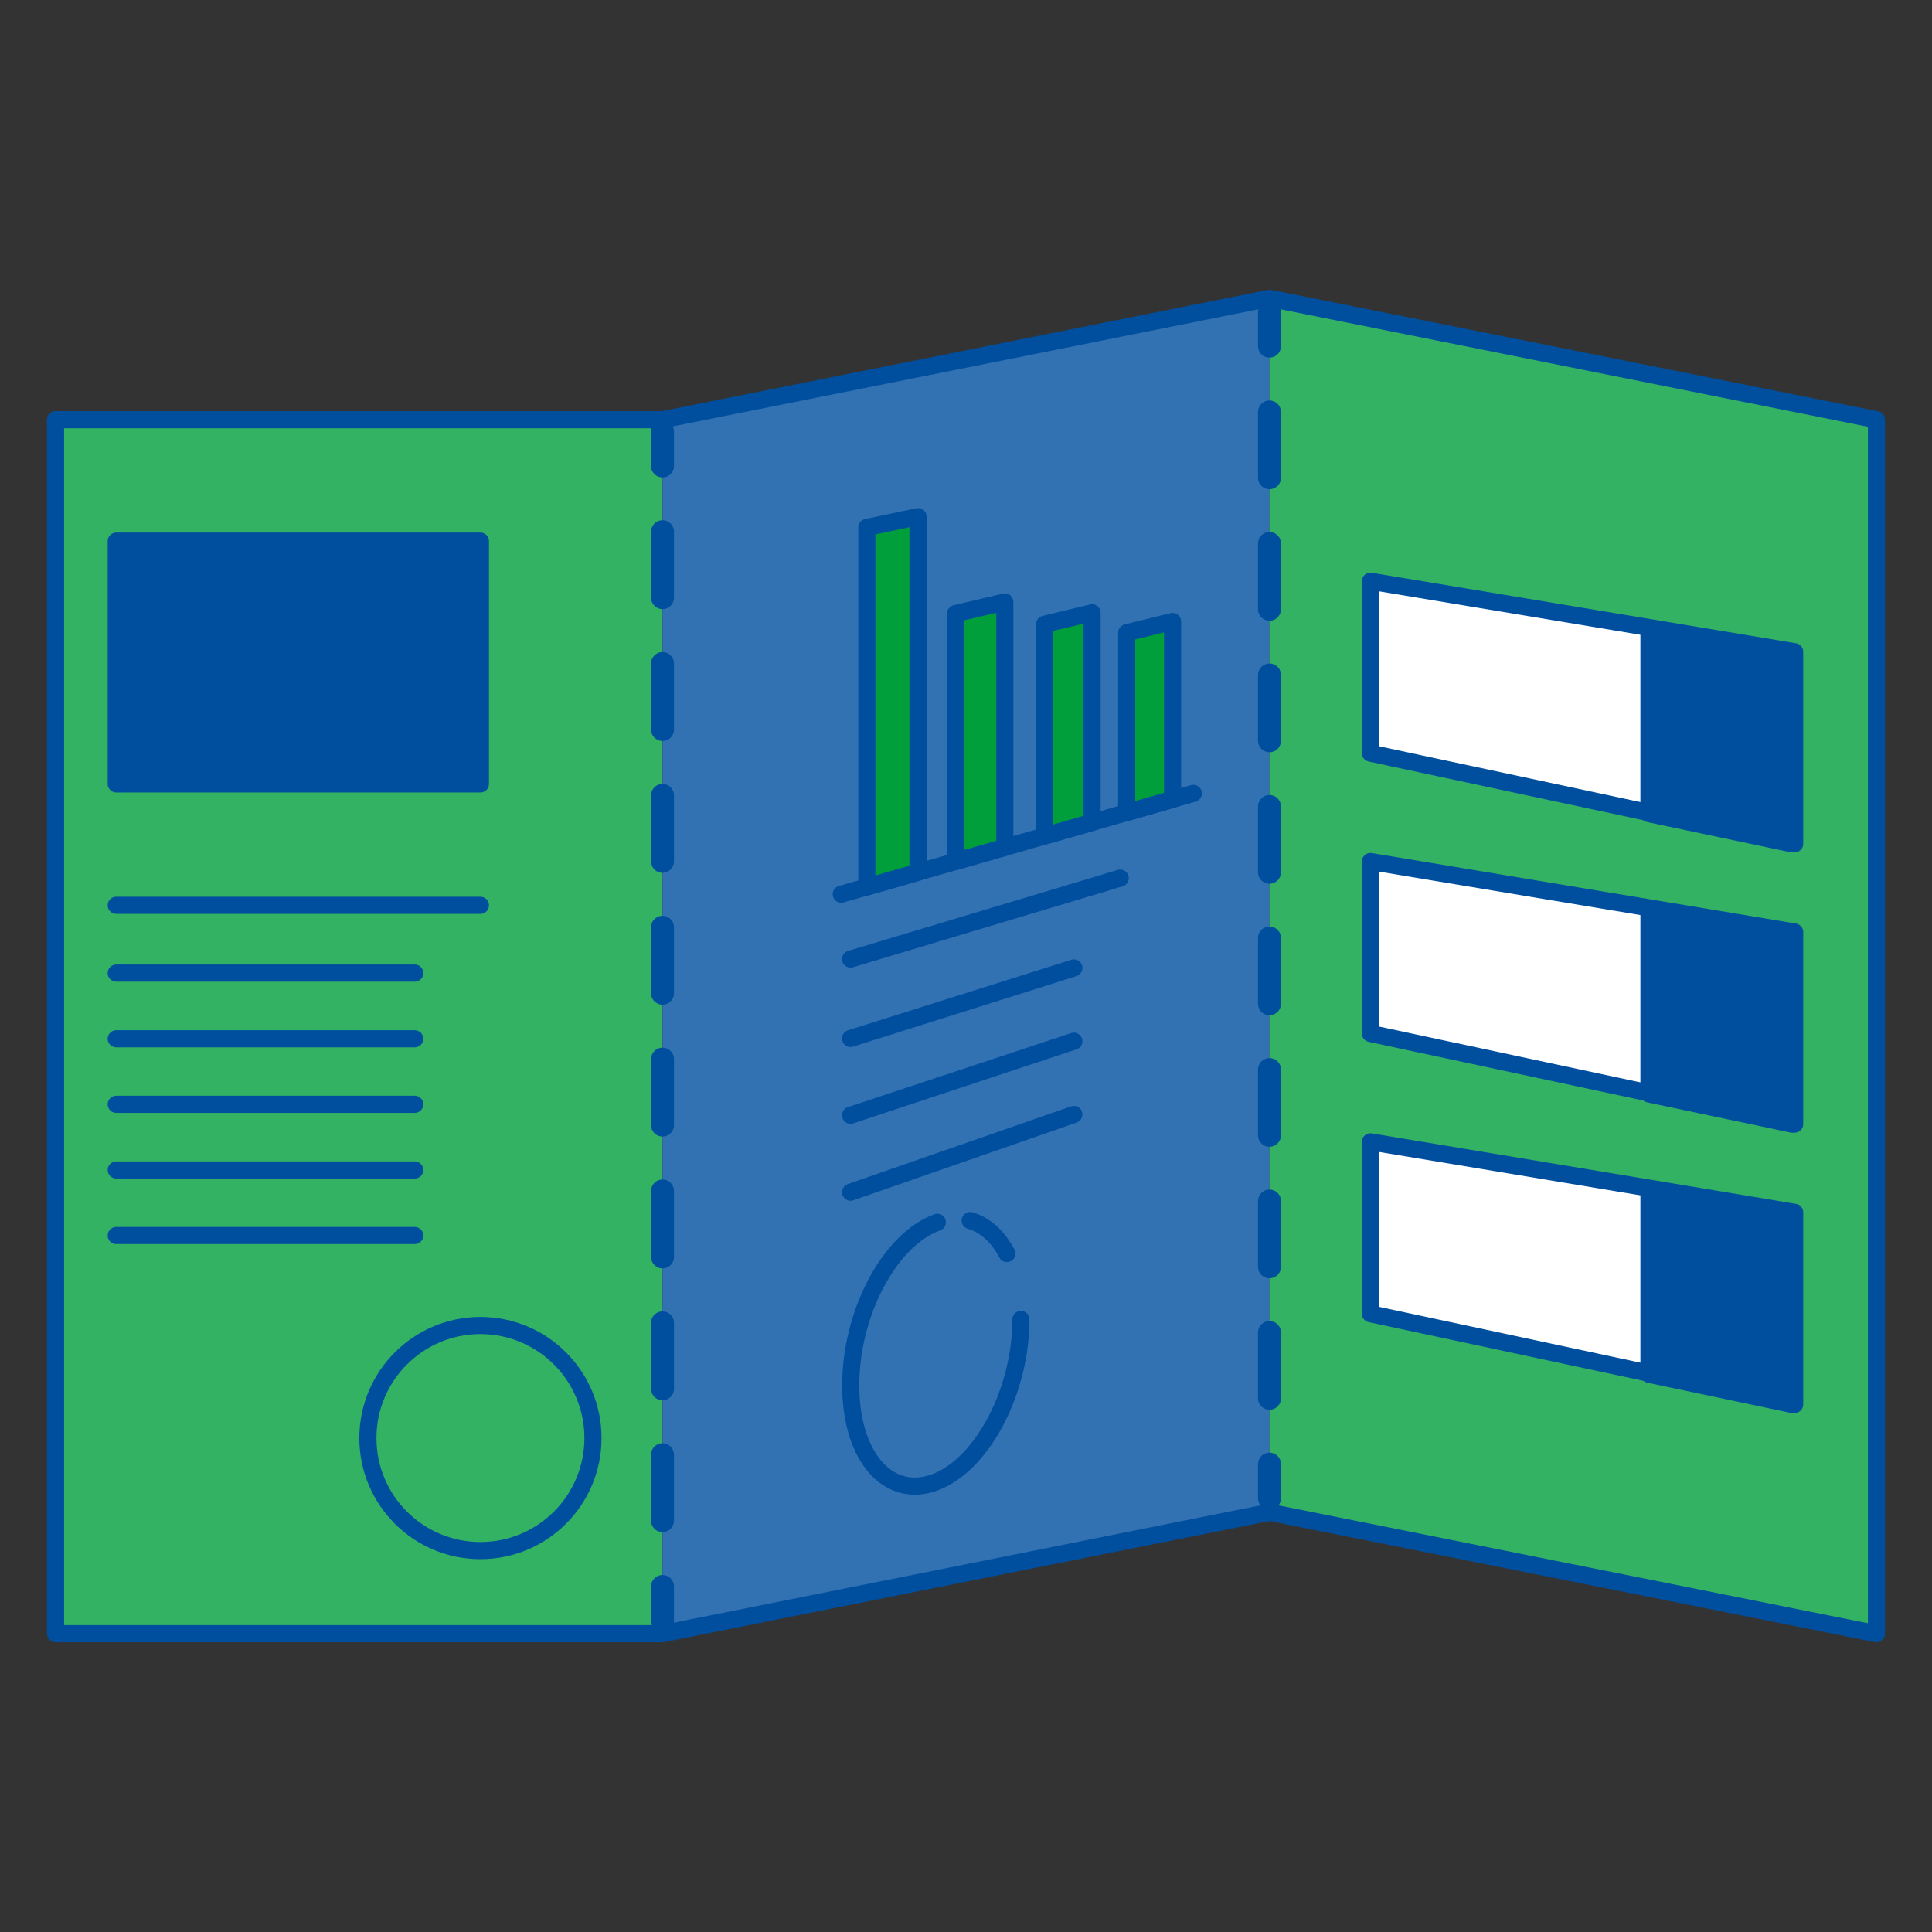<?xml version="1.0" encoding="utf-8"?>
<!-- Generator: Adobe Illustrator 23.0.4, SVG Export Plug-In . SVG Version: 6.00 Build 0)  -->
<svg version="1.1" id="Capa_1" xmlns="http://www.w3.org/2000/svg" xmlns:xlink="http://www.w3.org/1999/xlink" x="0px" y="0px"
	 viewBox="0 0 120 120" style="enable-background:new 0 0 120 120;" xml:space="preserve">
<rect x="0" y="0" width="120" height="120" fill="#333333" stroke="none"/>
<style type="text/css">
	.st0{fill:#33B263;}
	.st1{fill:#3372B2;}
	.st2{fill:none;stroke:#004F9F;stroke-width:1.064;stroke-linecap:round;stroke-linejoin:round;stroke-miterlimit:10;}
	.st3{fill:#004F9F;stroke:#004F9F;stroke-width:1.064;stroke-linecap:round;stroke-linejoin:round;stroke-miterlimit:10;}
	.st4{fill:#009F3C;stroke:#004F9F;stroke-width:1.064;stroke-linecap:round;stroke-linejoin:round;stroke-miterlimit:10;}
	.st5{fill:#FFFFFF;stroke:#004F9F;stroke-width:1.064;stroke-linecap:round;stroke-linejoin:round;stroke-miterlimit:10;}
	.st6{fill:none;stroke:#004F9F;stroke-width:1.426;stroke-linecap:round;stroke-linejoin:round;}
	.st7{fill:none;stroke:#004F9F;stroke-width:1.426;stroke-linecap:round;stroke-linejoin:round;stroke-dasharray:4.095,4.095;}
	.st8{fill:none;stroke:#004F9F;stroke-width:1.426;stroke-linecap:round;stroke-linejoin:round;stroke-dasharray:4.084,4.084;}
</style>
<g>
	<rect x="3.45" y="26.07" class="st0" width="37.7" height="75.4"/>
	<polygon class="st1" points="78.85,93.93 41.15,101.47 41.15,26.07 78.85,18.53 	"/>
	<polygon class="st0" points="78.85,93.93 116.55,101.47 116.55,26.07 78.85,18.53 	"/>
	<polygon class="st2" points="78.85,18.53 41.15,26.07 3.45,26.07 3.45,101.47 41.15,101.47 78.85,93.93 116.55,101.47 
		116.55,26.07 	"/>
	<rect x="7.22" y="33.61" class="st3" width="22.62" height="15.08"/>
	<line class="st2" x1="7.22" y1="56.23" x2="29.84" y2="56.23"/>
	<line class="st2" x1="7.22" y1="60.44" x2="25.76" y2="60.44"/>
	<line class="st2" x1="7.22" y1="68.59" x2="25.76" y2="68.59"/>
	<line class="st2" x1="7.22" y1="76.74" x2="25.76" y2="76.74"/>
	<line class="st2" x1="7.22" y1="72.67" x2="25.76" y2="72.67"/>
	<line class="st2" x1="7.22" y1="64.52" x2="25.76" y2="64.52"/>
	<line class="st2" x1="52.83" y1="59.57" x2="69.58" y2="54.54"/>
	<line class="st2" x1="52.83" y1="64.5" x2="66.7" y2="60.12"/>
	<line class="st2" x1="52.83" y1="74.05" x2="66.7" y2="69.22"/>
	<line class="st2" x1="52.83" y1="69.27" x2="66.7" y2="64.67"/>
	<circle class="st2" cx="29.84" cy="89.32" r="6.99"/>
	<path class="st2" d="M60.26,75.81c0.93,0.27,1.72,0.99,2.28,2.05"/>
	<path class="st2" d="M63.41,81.95c0,4.36-2.3,8.86-5.19,10.06c-2.95,1.22-5.38-1.44-5.38-5.96s2.43-9.07,5.38-10.13"/>
	<polygon class="st4" points="57.02,54.18 53.84,55.09 53.84,32.76 57.02,32.09 	"/>
	<polygon class="st4" points="62.41,52.63 59.35,53.51 59.35,38.11 62.41,37.39 	"/>
	<polygon class="st4" points="67.83,51.08 64.88,51.93 64.88,38.77 67.83,38.06 	"/>
	<polygon class="st4" points="72.83,49.65 69.98,50.47 69.98,39.3 72.83,38.6 	"/>
	<line class="st2" x1="52.25" y1="55.54" x2="74.12" y2="49.28"/>
	<polygon class="st5" points="111.47,52.41 85.12,46.78 85.12,36.1 111.47,40.48 	"/>
	<polygon class="st3" points="111.3,52.41 102.42,50.54 102.42,39.05 111.3,40.52 	"/>
	<polygon class="st5" points="111.47,69.82 85.12,64.19 85.12,53.51 111.47,57.89 	"/>
	<polygon class="st3" points="111.3,69.82 102.42,67.95 102.42,56.46 111.3,57.93 	"/>
	<polygon class="st5" points="111.47,87.23 85.12,81.6 85.12,70.92 111.47,75.3 	"/>
	<polygon class="st3" points="111.3,87.23 102.42,85.36 102.42,73.87 111.3,75.34 	"/>
	<g>
		<g>
			<line class="st6" x1="41.15" y1="100.67" x2="41.15" y2="98.54"/>
			<line class="st7" x1="41.15" y1="94.45" x2="41.15" y2="30.98"/>
			<line class="st6" x1="41.15" y1="28.94" x2="41.15" y2="26.81"/>
		</g>
	</g>
	<g>
		<g>
			<line class="st6" x1="78.85" y1="19.38" x2="78.85" y2="21.5"/>
			<line class="st8" x1="78.85" y1="25.59" x2="78.85" y2="88.89"/>
			<line class="st6" x1="78.85" y1="90.94" x2="78.85" y2="93.06"/>
		</g>
	</g>
</g>
</svg>
